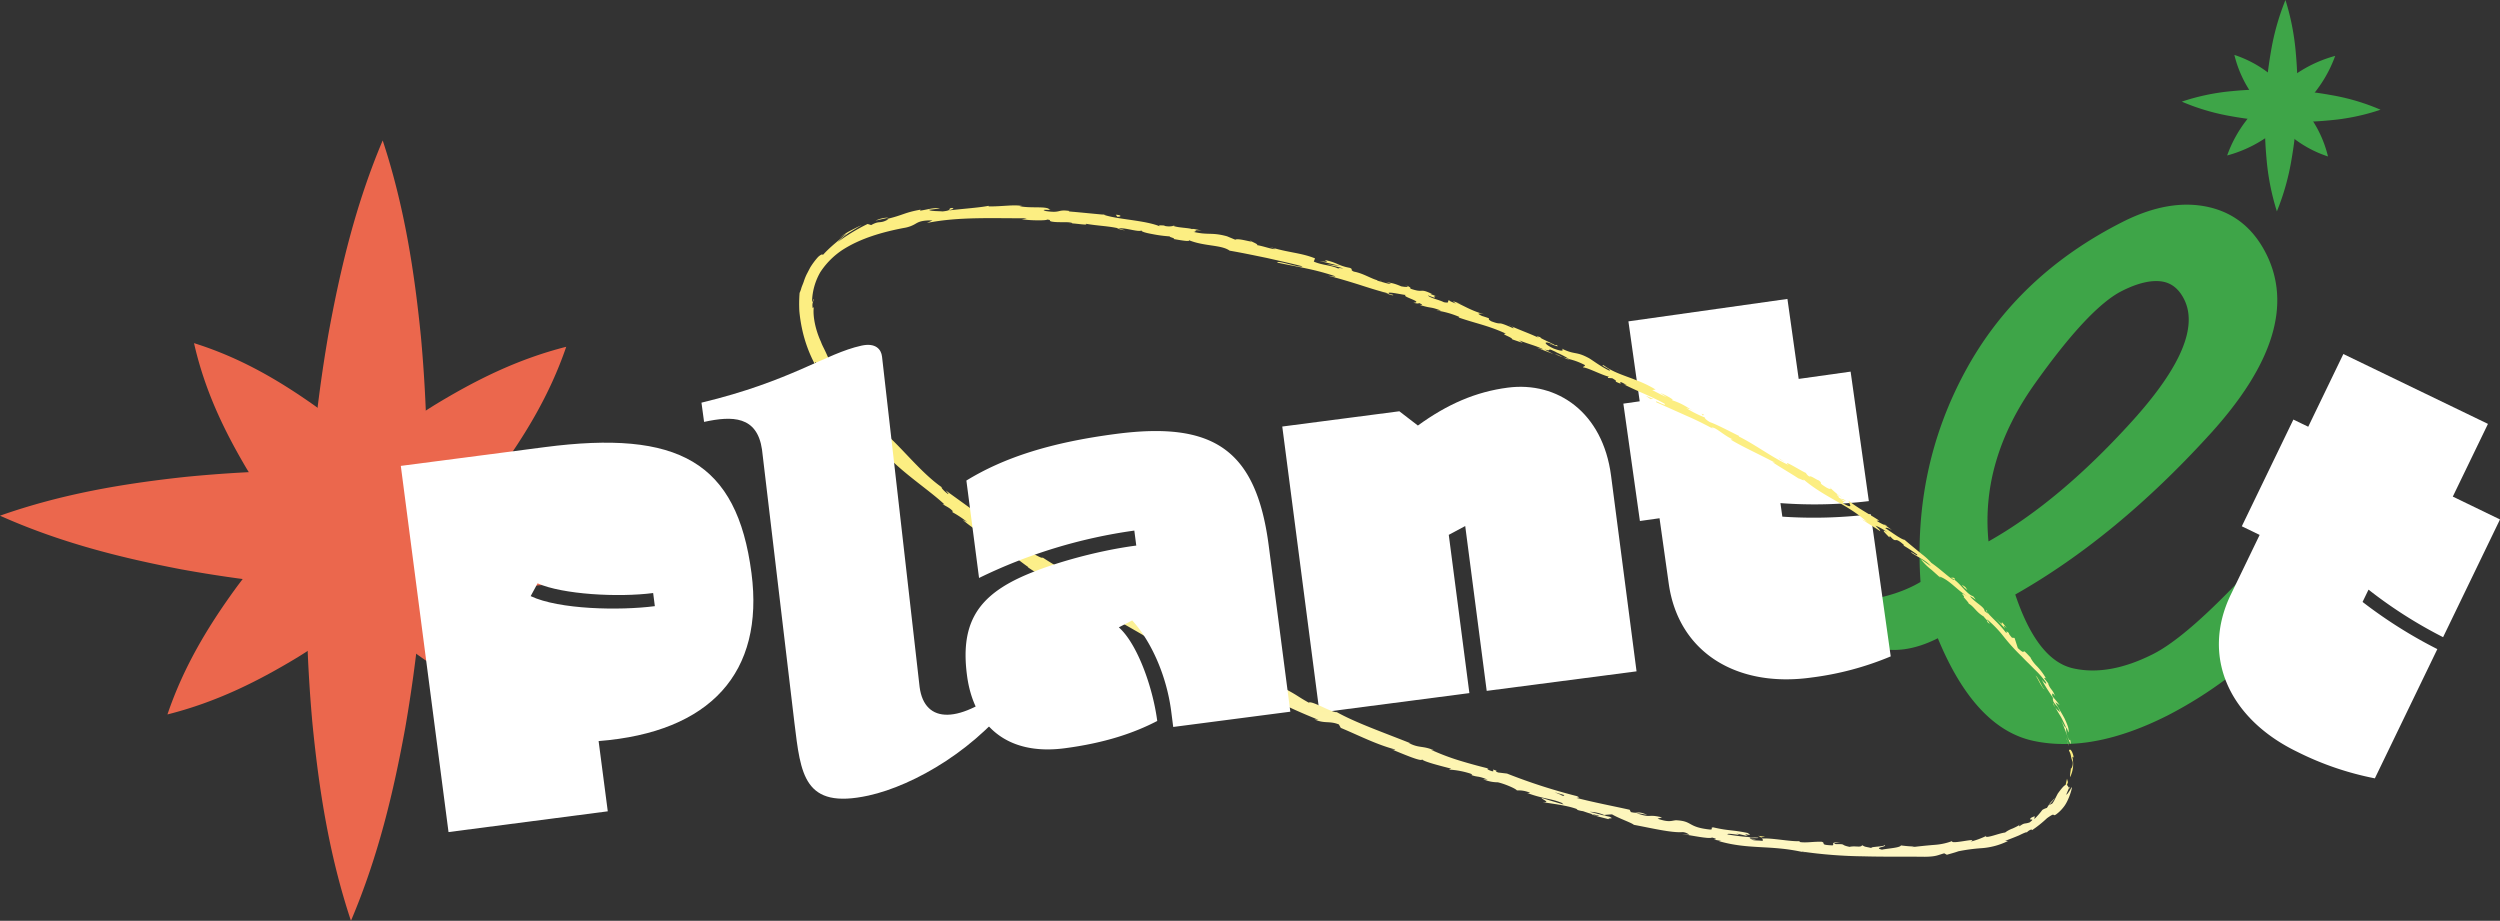 <svg xmlns="http://www.w3.org/2000/svg" xmlns:xlink="http://www.w3.org/1999/xlink" width="815.854" height="300.486" viewBox="0 0 815.854 300.486">
  <rect x="0" y="0" width="815.854" height="300.486" fill="#333333" stroke="none"/>
  <defs>
    <linearGradient id="linear-gradient" x1="57.805" y1="40.048" x2="57.805" y2="39.043" gradientUnits="objectBoundingBox">
      <stop offset="0" stop-color="#fff"/>
      <stop offset="1" stop-color="#fcee82"/>
    </linearGradient>
    <linearGradient id="linear-gradient-2" x1="28.597" y1="11.098" x2="28.597" y2="10.099" xlink:href="#linear-gradient"/>
    <linearGradient id="linear-gradient-3" x1="55.383" y1="181.89" x2="55.383" y2="180.947" xlink:href="#linear-gradient"/>
    <linearGradient id="linear-gradient-4" x1="40.721" y1="336.574" x2="40.721" y2="335.697" xlink:href="#linear-gradient"/>
    <linearGradient id="linear-gradient-5" x1="48.981" y1="276.011" x2="48.981" y2="275.1" xlink:href="#linear-gradient"/>
    <linearGradient id="linear-gradient-6" x1="21.329" y1="72.621" x2="21.329" y2="71.68" xlink:href="#linear-gradient"/>
    <linearGradient id="linear-gradient-7" x1="62.732" y1="91.193" x2="62.732" y2="90.222" xlink:href="#linear-gradient"/>
    <linearGradient id="linear-gradient-8" x1="34.896" y1="173.212" x2="34.896" y2="172.303" xlink:href="#linear-gradient"/>
    <linearGradient id="linear-gradient-9" x1="30.219" y1="126.306" x2="30.219" y2="125.341" xlink:href="#linear-gradient"/>
    <linearGradient id="linear-gradient-10" x1="83.869" y1="141.451" x2="83.869" y2="140.484" xlink:href="#linear-gradient"/>
    <linearGradient id="linear-gradient-11" x1="303.896" y1="311.057" x2="303.896" y2="310.079" xlink:href="#linear-gradient"/>
    <linearGradient id="linear-gradient-12" x1="300.002" y1="848.429" x2="300.002" y2="847.396" xlink:href="#linear-gradient"/>
    <linearGradient id="linear-gradient-13" x1="193.936" y1="142.718" x2="193.936" y2="141.72" xlink:href="#linear-gradient"/>
    <linearGradient id="linear-gradient-14" x1="78.286" y1="699.458" x2="78.286" y2="698.597" xlink:href="#linear-gradient"/>
    <linearGradient id="linear-gradient-15" x1="19.058" y1="45.301" x2="19.058" y2="44.335" xlink:href="#linear-gradient"/>
    <linearGradient id="linear-gradient-16" x1="74.892" y1="91.091" x2="74.892" y2="90.115" xlink:href="#linear-gradient"/>
    <linearGradient id="linear-gradient-17" x1="209.877" y1="267.921" x2="209.877" y2="266.941" xlink:href="#linear-gradient"/>
    <linearGradient id="linear-gradient-18" x1="67.242" y1="269.428" x2="67.242" y2="268.489" xlink:href="#linear-gradient"/>
    <linearGradient id="linear-gradient-19" x1="35.935" y1="240.311" x2="35.935" y2="239.414" xlink:href="#linear-gradient"/>
    <linearGradient id="linear-gradient-20" x1="23.038" y1="290.986" x2="23.038" y2="290.177" xlink:href="#linear-gradient"/>
    <linearGradient id="linear-gradient-21" x1="30.555" y1="404.8" x2="30.555" y2="403.997" xlink:href="#linear-gradient"/>
    <linearGradient id="linear-gradient-22" x1="21.284" y1="150.157" x2="21.284" y2="149.225" xlink:href="#linear-gradient"/>
    <linearGradient id="linear-gradient-23" x1="75.608" y1="130.988" x2="75.608" y2="130.017" xlink:href="#linear-gradient"/>
    <linearGradient id="linear-gradient-24" x1="10.175" y1="128.55" x2="10.175" y2="127.746" xlink:href="#linear-gradient"/>
    <linearGradient id="linear-gradient-25" x1="51.173" y1="312.698" x2="51.173" y2="311.801" xlink:href="#linear-gradient"/>
    <linearGradient id="linear-gradient-26" x1="14.756" y1="153.298" x2="14.756" y2="152.426" xlink:href="#linear-gradient"/>
    <linearGradient id="linear-gradient-27" x1="7229.458" y1="12249.009" x2="7229.458" y2="12248.187" xlink:href="#linear-gradient"/>
    <linearGradient id="linear-gradient-28" x1="0.599" y1="1.439" x2="0.599" y2="0.493" xlink:href="#linear-gradient"/>
    <linearGradient id="linear-gradient-29" x1="41.577" y1="327.248" x2="41.577" y2="326.338" xlink:href="#linear-gradient"/>
    <linearGradient id="linear-gradient-30" x1="165.594" y1="403.191" x2="165.594" y2="402.236" xlink:href="#linear-gradient"/>
    <linearGradient id="linear-gradient-31" x1="68.612" y1="345.737" x2="68.612" y2="344.819" xlink:href="#linear-gradient"/>
    <linearGradient id="linear-gradient-32" x1="116.838" y1="221.68" x2="116.838" y2="220.714" xlink:href="#linear-gradient"/>
    <linearGradient id="linear-gradient-33" x1="23.304" y1="55.648" x2="23.304" y2="54.693" xlink:href="#linear-gradient"/>
    <linearGradient id="linear-gradient-34" x1="120.621" y1="2246.233" x2="120.621" y2="2245.083" xlink:href="#linear-gradient"/>
    <linearGradient id="linear-gradient-35" x1="34.784" y1="374.005" x2="34.784" y2="373.173" xlink:href="#linear-gradient"/>
    <linearGradient id="linear-gradient-36" x1="19.991" y1="145.803" x2="19.991" y2="144.911" xlink:href="#linear-gradient"/>
    <linearGradient id="linear-gradient-37" x1="86.852" y1="1166.516" x2="86.852" y2="1165.703" xlink:href="#linear-gradient"/>
    <linearGradient id="linear-gradient-38" x1="14.701" y1="83.141" x2="14.701" y2="82.235" xlink:href="#linear-gradient"/>
    <linearGradient id="linear-gradient-39" x1="184.99" y1="138.145" x2="184.99" y2="137.161" xlink:href="#linear-gradient"/>
    <linearGradient id="linear-gradient-40" x1="184.955" y1="138.778" x2="184.955" y2="137.794" xlink:href="#linear-gradient"/>
    <linearGradient id="linear-gradient-41" x1="123.392" y1="65.275" x2="123.392" y2="64.286" xlink:href="#linear-gradient"/>
    <linearGradient id="linear-gradient-42" x1="157.539" y1="1172.115" x2="157.539" y2="1171.216" xlink:href="#linear-gradient"/>
    <linearGradient id="linear-gradient-43" x1="15.945" y1="22" x2="15.945" y2="21.026" xlink:href="#linear-gradient"/>
    <linearGradient id="linear-gradient-44" x1="12.086" y1="28.041" x2="12.086" y2="27.079" xlink:href="#linear-gradient"/>
    <linearGradient id="linear-gradient-45" x1="25.073" y1="58.149" x2="25.073" y2="57.192" xlink:href="#linear-gradient"/>
    <linearGradient id="linear-gradient-46" x1="49.357" y1="152.176" x2="49.357" y2="151.199" xlink:href="#linear-gradient"/>
    <linearGradient id="linear-gradient-47" x1="16.227" y1="90.373" x2="16.227" y2="89.431" xlink:href="#linear-gradient"/>
    <linearGradient id="linear-gradient-48" x1="13.694" y1="84.518" x2="13.694" y2="83.622" xlink:href="#linear-gradient"/>
    <linearGradient id="linear-gradient-49" x1="24.773" y1="153.415" x2="24.773" y2="152.453" xlink:href="#linear-gradient"/>
    <linearGradient id="linear-gradient-50" x1="9.445" y1="105.621" x2="9.445" y2="104.461" xlink:href="#linear-gradient"/>
    <linearGradient id="linear-gradient-51" x1="17.013" y1="93.264" x2="17.013" y2="92.36" xlink:href="#linear-gradient"/>
  </defs>
  <g id="그룹_44" data-name="그룹 44" transform="translate(-678.756 -303.79)">
    <g id="그룹_4" data-name="그룹 4" transform="translate(678.756 349.621)">
      <path id="패스_1" data-name="패스 1" d="M678.756,417.824c20.277-7.159,40.4-10.483,60.471-12.658a430.157,430.157,0,0,1,60.025-1.729,422.425,422.425,0,0,1,59.69,6.541c19.832,3.783,39.615,8.744,59.241,17.575-20.277,7.21-40.4,10.55-60.472,12.71a422.4,422.4,0,0,1-60.024,1.678A430.148,430.148,0,0,1,738,435.348C718.169,431.552,698.385,426.6,678.756,417.824Z" transform="translate(-678.756 -295.362)" fill="#eb674d"/>
      <path id="패스_2" data-name="패스 2" d="M768.3,333.426c7.108,21.545,10.381,42.934,12.5,64.277a486.13,486.13,0,0,1,1.574,63.833,477.381,477.381,0,0,1-6.7,63.5c-3.834,21.1-8.847,42.153-17.73,63.049-7.159-21.547-10.446-42.937-12.556-64.28a477.406,477.406,0,0,1-1.522-63.831,486.141,486.141,0,0,1,6.749-63.494C754.47,375.377,759.468,354.323,768.3,333.426Z" transform="translate(-643.412 -333.426)" fill="#eb674d"/>
      <path id="패스_3" data-name="패스 3" d="M719.7,376.2c15.265,4.791,27.709,12.181,39.306,20.353a209.407,209.407,0,0,1,31.263,27.768A205.594,205.594,0,0,1,815.443,457.7c7.214,12.212,13.559,25.224,17.059,40.863-15.3-4.757-27.757-12.138-39.345-20.319a205.745,205.745,0,0,1-31.226-27.8,209.42,209.42,0,0,1-25.139-33.414C729.589,404.805,723.231,391.8,719.7,376.2Z" transform="translate(-656.384 -310.053)" fill="#eb674d"/>
      <path id="패스_4" data-name="패스 4" d="M844.235,376.969c-5.439,15.864-13.479,28.9-22.3,41.1a236.426,236.426,0,0,1-29.712,33.057A232.284,232.284,0,0,1,756.9,478.1c-12.862,7.811-26.523,14.755-42.809,18.851,5.4-15.9,13.434-28.953,22.263-41.137a232.208,232.208,0,0,1,29.749-33.02,236.424,236.424,0,0,1,35.36-26.931C814.331,388.057,827.983,381.1,844.235,376.969Z" transform="translate(-659.448 -309.632)" fill="#eb674d"/>
    </g>
    <g id="그룹_15" data-name="그룹 15" transform="translate(809.558 303.79)">
      <g id="그룹_14" data-name="그룹 14">
        <g id="그룹_13" data-name="그룹 13">
          <g id="그룹_10" data-name="그룹 10">
            <g id="그룹_5" data-name="그룹 5" transform="translate(581.213)">
              <path id="패스_5" data-name="패스 5" d="M1139.175,326.65a71.41,71.41,0,0,1,16.378-3.429,116.484,116.484,0,0,1,16.259-.469,114.153,114.153,0,0,1,16.167,1.772,70.573,70.573,0,0,1,16.046,4.76,70.558,70.558,0,0,1-16.38,3.442,114.582,114.582,0,0,1-16.258.455,116.442,116.442,0,0,1-16.165-1.786A71.467,71.467,0,0,1,1139.175,326.65Z" transform="translate(-1139.175 -293.48)" fill="#3ea548"/>
              <path id="패스_6" data-name="패스 6" d="M1163.429,303.79a80,80,0,0,1,3.387,17.41,131.622,131.622,0,0,1,.425,17.289,129.22,129.22,0,0,1-1.812,17.2,79.047,79.047,0,0,1-4.8,17.077,79.143,79.143,0,0,1-3.4-17.411,129.207,129.207,0,0,1-.411-17.288,131.4,131.4,0,0,1,1.828-17.2A79.891,79.891,0,0,1,1163.429,303.79Z" transform="translate(-1129.602 -303.79)" fill="#3ea548"/>
              <path id="패스_7" data-name="패스 7" d="M1150.264,315.375a37.945,37.945,0,0,1,10.646,5.513,56.705,56.705,0,0,1,8.469,7.52,55.716,55.716,0,0,1,6.818,9.041,37.482,37.482,0,0,1,4.621,11.068,37.5,37.5,0,0,1-10.656-5.5,55.725,55.725,0,0,1-8.458-7.531,56.719,56.719,0,0,1-6.809-9.05A37.949,37.949,0,0,1,1150.264,315.375Z" transform="translate(-1133.115 -297.459)" fill="#3ea548"/>
              <path id="패스_8" data-name="패스 8" d="M1184,315.584a42.04,42.04,0,0,1-6.04,11.131,64.035,64.035,0,0,1-8.048,8.954,62.944,62.944,0,0,1-9.568,7.305,41.547,41.547,0,0,1-11.6,5.106,41.526,41.526,0,0,1,6.031-11.142,62.836,62.836,0,0,1,8.057-8.943,64.04,64.04,0,0,1,9.577-7.3A42.03,42.03,0,0,1,1184,315.584Z" transform="translate(-1133.946 -297.345)" fill="#3ea548"/>
            </g>
            <g id="그룹_6" data-name="그룹 6" transform="translate(467.985 66.795)">
              <path id="패스_9" data-name="패스 9" d="M1187.74,347.724q12.658,2.788,18.959,15.242,12.561,24.916-18.166,58.742-30.745,33.835-63.7,52.494,7.226,21.51,18.916,24.1,11.661,2.614,26.048-4.656,9.337-4.7,25.127-20.821a247.327,247.327,0,0,0,27.216-32.746q5.7-8.3,12.811-4.075,7.08,4.238,2.19,14.176-8.377,17.358-25.445,35.369a135.433,135.433,0,0,1-37.2,28.15q-24.442,12.327-43.6,8.294-19.165-4.018-31.331-33.519-11.51,5.808-21.135,2.784c-6.418-2-10.378-4.469-11.841-7.373q-3.025-6.01,8.343-7.632t18.981-6.144q-2.484-37.108,14.53-68.627t51.522-48.925Q1175.061,344.95,1187.74,347.724Zm-56.549,57.723q-17.678,24.879-15.089,51.43,23.169-13.048,46.905-39.283t16.912-39.772q-2.728-5.409-7.918-5.858c-3.461-.3-7.573.761-12.367,3.18Q1148.865,380.572,1131.191,405.447Z" transform="translate(-1065.957 -346.983)" fill="#3ea548"/>
            </g>
            <path id="패스_10" data-name="패스 10" d="M987.555,393.4l6.051,4.655c9.655-7.007,18.921-11.012,29.315-12.367,16.2-2.116,31.036,8.074,33.723,28.711l8.32,63.873-48.9,6.374-7.01-53.792-5.369,2.873,6.727,51.645L961.5,491.751l-12.152-93.37Z" transform="translate(-661.693 -259.185)" fill="#fff"/>
            <g id="그룹_7" data-name="그룹 7" transform="translate(593.315 115.532)">
              <path id="패스_11" data-name="패스 11" d="M1220.167,470.9a147.907,147.907,0,0,1-24.336-15.511l-1.943,4.016a153.255,153.255,0,0,0,24.4,15.392L1197.9,516.973a98.374,98.374,0,0,1-25.27-8.631c-22.057-10.646-31.643-30.844-21.715-51.39l9.384-19.42-5.819-2.819,16.827-34.825,4.851,2.338,11.461-23.729,47.19,22.8-11.473,23.729,15.4,7.455Z" transform="translate(-1147.001 -378.498)" fill="#fff"/>
            </g>
            <g id="그룹_8" data-name="그룹 8" transform="translate(398.969 97.556)">
              <path id="패스_12" data-name="패스 12" d="M1101.439,432.85a147.877,147.877,0,0,1-28.852.654l.621,4.418a153.055,153.055,0,0,0,28.838-.79l6.532,46.392a98.35,98.35,0,0,1-25.8,6.891c-24.25,3.429-43.454-8.02-46.639-30.615l-3.009-21.358-6.405.9-5.4-38.3,5.331-.758-3.681-26.092,51.894-7.318,3.671,26.1,16.949-2.377Z" transform="translate(-1021.328 -366.874)" fill="#fff"/>
            </g>
            <g id="그룹_9" data-name="그룹 9" transform="translate(0 144.467)">
              <path id="패스_13" data-name="패스 13" d="M877.777,439.763c4.217,32.4-13.289,51.934-49.89,54.826l2.991,22.922-51.97,6.77-15.57-119.5,46.916-6.115C853.963,392.972,873.039,403.39,877.777,439.763Zm-31.538,10.793-.551-4.281c-11.467,1.489-29.635.445-37.715-3.167l-2.258,4.172C814.982,451.669,834.772,452.045,846.239,450.555Z" transform="translate(-763.338 -397.209)" fill="#fff"/>
            </g>
          </g>
          <g id="그룹_11" data-name="그룹 11" transform="translate(130.001 67.049)">
            <path id="패스_14" data-name="패스 14" d="M1114.653,470.156c-.048.538.45.405.769-.926l-.314-1.1Z" transform="translate(-701.364 -281.037)" fill="url(#linear-gradient)"/>
            <path id="패스_15" data-name="패스 15" d="M1116.92,464.654c-.206-1.675-1.186-3.433-1.56-2.341.872,1.516.442,1.9,1.217,3.645a3.5,3.5,0,0,1-.2,1.692c-.147.39-.3.567-.4.441.049.5-.354,2.086-.246,2.869a9.648,9.648,0,0,0,.769-6.4C1116.639,464.041,1116.8,464.535,1116.92,464.654Z" transform="translate(-700.976 -284.399)" fill="url(#linear-gradient-2)"/>
            <path id="패스_16" data-name="패스 16" d="M1055.449,401.382l.73.523A6.28,6.28,0,0,0,1055.449,401.382Z" transform="translate(-733.715 -317.509)" fill="url(#linear-gradient-3)"/>
            <path id="패스_17" data-name="패스 17" d="M1005.8,376.407c.611.237.889.285.942.244C1006.16,376.457,1005.684,376.3,1005.8,376.407Z" transform="translate(-760.856 -331.176)" fill="url(#linear-gradient-4)"/>
            <path id="패스_18" data-name="패스 18" d="M997.16,372.395l.79.357A2.531,2.531,0,0,0,997.16,372.395Z" transform="translate(-765.567 -333.349)" fill="url(#linear-gradient-5)"/>
            <path id="패스_19" data-name="패스 19" d="M1056.128,401.849l-1.89-1.321C1054,400.624,1055.182,401.249,1056.128,401.849Z" transform="translate(-734.394 -317.976)" fill="url(#linear-gradient-6)"/>
            <path id="패스_20" data-name="패스 20" d="M1112.047,452.45c.272.39.47.722.694,1.008-.192-.333-.353-.667-.571-.99A.471.471,0,0,1,1112.047,452.45Z" transform="translate(-702.786 -289.603)" fill="url(#linear-gradient-7)"/>
            <path id="패스_21" data-name="패스 21" d="M1076.261,414.384l.569.408a3.953,3.953,0,0,0,.619.133Z" transform="translate(-722.342 -310.405)" fill="url(#linear-gradient-8)"/>
            <path id="패스_22" data-name="패스 22" d="M1091.718,425.946c-.49-.444-1.01-.186-1.353-.17a3.314,3.314,0,0,1,1.336.648C1091.774,426.355,1091.786,426.206,1091.718,425.946Z" transform="translate(-714.635 -304.228)" fill="url(#linear-gradient-9)"/>
            <path id="패스_23" data-name="패스 23" d="M1111.116,448.152l.515.648Z" transform="translate(-703.295 -291.952)" fill="url(#linear-gradient-10)"/>
            <path id="패스_24" data-name="패스 24" d="M1065.134,406.93a.533.533,0,0,0-.122-.3C1064.976,406.684,1065.031,406.793,1065.134,406.93Z" transform="translate(-728.495 -314.643)" fill="url(#linear-gradient-11)"/>
            <path id="패스_25" data-name="패스 25" d="M1097.787,480.186c-.014.042.023.059.025.091C1097.959,480.189,1098,480.141,1097.787,480.186Z" transform="translate(-710.581 -274.456)" fill="url(#linear-gradient-12)"/>
            <path id="패스_26" data-name="패스 26" d="M1115.556,469.778l-.184.431a.665.665,0,0,0,.229.209Z" transform="translate(-700.97 -280.134)" fill="url(#linear-gradient-13)"/>
            <path id="패스_27" data-name="패스 27" d="M981.017,365.863l.11.049C981.813,366.095,981.433,365.97,981.017,365.863Z" transform="translate(-774.388 -336.919)" fill="url(#linear-gradient-14)"/>
            <path id="패스_28" data-name="패스 28" d="M852.516,384.013c-.493-1.382.172-.41.855.311s1.246,1.3.3-.616C853.675,384.194,851.021,380.744,852.516,384.013Z" transform="translate(-844.857 -327.779)" fill="url(#linear-gradient-15)"/>
            <path id="패스_29" data-name="패스 29" d="M1112.056,452.372c-.192-.333-.385-.671-.58-1.01A10.993,10.993,0,0,0,1112.056,452.372Z" transform="translate(-703.099 -290.198)" fill="url(#linear-gradient-16)"/>
            <path id="패스_30" data-name="패스 30" d="M853.168,383.455l0,0c-.067-.13-.131-.261-.187-.4A4.145,4.145,0,0,0,853.168,383.455Z" transform="translate(-844.352 -327.525)" fill="url(#linear-gradient-17)"/>
            <path id="패스_31" data-name="패스 31" d="M942.532,354.507a2.157,2.157,0,0,0,.558.379C943.083,354.829,942.961,354.73,942.532,354.507Z" transform="translate(-795.418 -343.124)" fill="url(#linear-gradient-18)"/>
            <path id="패스_32" data-name="패스 32" d="M971.488,363.373l-1.066-.418C970.838,363.139,971.183,363.267,971.488,363.373Z" transform="translate(-780.178 -338.508)" fill="url(#linear-gradient-19)"/>
            <path id="패스_33" data-name="패스 33" d="M927.853,351.753a7.873,7.873,0,0,0-1.646-.354,1.7,1.7,0,0,0,.241.111A4,4,0,0,1,927.853,351.753Z" transform="translate(-804.339 -344.823)" fill="url(#linear-gradient-20)"/>
            <path id="패스_34" data-name="패스 34" d="M911.332,348.988c.125.059.3.114.442.172l.787.085Z" transform="translate(-812.467 -346.14)" fill="url(#linear-gradient-21)"/>
            <path id="패스_35" data-name="패스 35" d="M1049.764,480.165a4.264,4.264,0,0,1,1.061.636C1050.5,480.372,1054.12,480.757,1049.764,480.165Z" transform="translate(-736.821 -274.458)" fill="url(#linear-gradient-22)"/>
            <path id="패스_36" data-name="패스 36" d="M1112.412,452.538a1.161,1.161,0,0,1-.561-.523l.427.691C1112.383,452.731,1112.457,452.709,1112.412,452.538Z" transform="translate(-702.894 -289.841)" fill="url(#linear-gradient-23)"/>
            <path id="패스_37" data-name="패스 37" d="M927.47,354.46l-3.849-.806C924.691,353.909,926.091,354.2,927.47,354.46Z" transform="translate(-805.752 -343.59)" fill="url(#linear-gradient-24)"/>
            <path id="패스_38" data-name="패스 38" d="M940.6,445l.848.326A3.367,3.367,0,0,0,940.6,445Z" transform="translate(-796.471 -293.674)" fill="url(#linear-gradient-25)"/>
            <path id="패스_39" data-name="패스 39" d="M917.1,352.669a13.133,13.133,0,0,0-2.134-.679,2.158,2.158,0,0,0-.472.071Z" transform="translate(-810.74 -344.5)" fill="url(#linear-gradient-26)"/>
            <path id="패스_40" data-name="패스 40" d="M1050.456,480.584l-.006-.008Z" transform="translate(-736.446 -274.234)" fill="url(#linear-gradient-27)"/>
            <path id="패스_41" data-name="패스 41" d="M1187.247,555.069c-3.718-.266-1.8.566-2.618.912-4.471-.161-2.018-.691-3.5-1.177-2.785-.094-4.986.4-7.049.1-.142-.133-.54-.223-.052-.309-3,.223-8.694-1.021-12.2-.863a1.218,1.218,0,0,1-.421-.237c.5.427.535.792.385,1.025-1.669-.234-3.167.006-3.721-.564a3.115,3.115,0,0,0,1.632-.068l-1.775-.073c-1.468-.9,2.416.158,2.491-.346a83.531,83.531,0,0,1-10.049-1.056c-.432-.725,6.118.8,2.745-.343l3.98.914c-2.909-1.516,2.43.476-.218-1.067-5.247-1.069-5.968-.626-11.184-1.819-1.25.128.294.594-.957.722-7.607-.781-5.547-2.77-11.195-3.04-1.508.131-2.232.795-6.023-.515l1.484-.407c-5.04-1.245-3.135.39-8.314-1.369,1-.028,4.028.716,3.283.452-3.3-1.358-2.519-.186-5.154-.829l-.39-.761c-5.4-1.2-11.4-2.335-17.345-3.863.379-.091,1.441,0,.116-.581a186.67,186.67,0,0,1-22.787-7.36l-2.883-.345c-.628-.209-1.092-.616-.376-.5-2.7-1.092-.252.289-1.65.068-1.585-.479-1.969-1-.926-.82-2.5-.6-6.041-1.539-9.573-2.614a76.019,76.019,0,0,1-9.46-3.585l1.048.2c-3.885-1.622-4.848-.585-8.329-2.431l.735.172c-8.479-3.4-18.03-6.746-24.143-10.2-1.554.269-8.17-3.888-9.157-3.087-4.573-2.57-3.116-2.171-9.659-5.521-1.76-.861-2.963-.544-5.205-1.48l.192-.555-3.238-.846-1.288-1.376-2.122-.833c.8.418,1.63,1.058,1.433,1.151-3.347-1.246-7.627-4.131-7.574-4.431-2.584-1.092-5.187-2.148-7.746-3.3a9.91,9.91,0,0,1,2.62.815c-4.262-1.506-.448-.92-4.353-2.3.431.37-.422.175-.56.238a76.681,76.681,0,0,0-8.915-4.881l.773-.045c-5.457-3-11.648-6.057-17.7-9.562,2.077,1.418,1.234,1.737-.578.767l-.4-.945c-1.338-.333,1.74,1.274-.849.317-2.228-1.37-1.168-1.486.232-.909l-2.856-1.4c-.068-.252.625.037.911-.07-1.338-.3-4.383-3.336-6.336-3.729l-.059-.249-7.2-4.319c-2.035-1.223-3.959-2.321-6.33-3.888-.384.385-2.177-.934-3.834-1.508-3.4-2.448-6.985-5.417-11.1-8.3-3.023-1.853-1.1-.238-2.578-.912.073-.544-4.032-3.447-1.71-2.2l-12.444-8.986c.523.671,1.2,1.321.716,1.149-1.135-.8-2.34-2.126-2.035-2.184l.317.189c-7.155-4.867-13.966-13.983-19.307-18.171l.3.238c-1.791-1.533-3.482-3.156-5.177-4.788-2.1-2.459,1.571,1.2.195-.778a45.761,45.761,0,0,1-6.31-7.193c-.81-1.144-1.6-2.255-2.406-3.395-.765-1.163-1.587-2.331-2.552-3.549a23.583,23.583,0,0,0-1.842-4.4c-.463-.829-.809-1.764-1.276-2.691-.43-.942-.976-1.885-1.324-2.9-1.823-3.939-2.716-8.4-2.352-11.374l-.337.356c-.308-1.545.138-1.887.306-2.985-.359.119-.319,1.656-.531.676a20.144,20.144,0,0,1,2.709-9.452,25.317,25.317,0,0,1,7.182-7.219c5.906-3.809,13.006-5.835,20.016-7.183a10.467,10.467,0,0,0,4.1-1.516c.86-.464,1.9-1.011,5.3-.954l-1.814.838c10.571-2.116,21.963-1.461,32.57-1.54a4.5,4.5,0,0,1-1.7.266c2.216.507,8.272.55,8.343.161,1.648.158.357.349,1.358.629,2.215.478,5.683-.046,6.831.517.195.093-.645.087-1.059.083,1.488-.128,6.787.844,5.454.139,3.939.688,7.616.749,10.729,1.514,2.154-.323,6.715,1.367,7.5.643-.213.4,1.488.857,3.562,1.222a42.674,42.674,0,0,0,5.79.755c-.882.1,2.112.671,1.068.84,2.841.5,5.453.942,5.052.391,5,2.052,10.643,1.458,13.272,3.416,4.236.73,8.283,1.591,12.234,2.4,3.928.9,7.765,1.74,11.509,2.709-.486.705-8.272-2.156-8.182-1.206,7.172,1.526,11.441,2.01,18.364,4.264,1.769.66-1.129.045-1.778,0,3.552.9,6.942,1.935,10.225,2.964,3.274,1.061,6.456,2.075,9.633,2.856a4.946,4.946,0,0,1-1.392-.206c1.236.357,2.8,1.064,2.782.646l-1.22-.3c-1.769-1.2,5.21.527,5.527.32-2.428.351,6.017,2.344,2.273,2.558.824.2,1.89.37,1.792.062,1.163.479,1.484.766.187.617,4.407,1.347,3,.411,6.931,1.826-.077.172-.9-.045-1.376.019a29.258,29.258,0,0,1,7.493,2.114c-.238.031.094.314-.889-.06,5.686,2.077,10.023,2.706,16.071,5.507-2.125.04,2.006,1.081,2.069,1.867l3.39,1.146-1.2-.866c2.887,1.206,5.645,1.786,8.045,3.029l-2.264-.62c1.822.714,3.659,1.392,5.468,2.136l-2.958-1.534c3.067.886.043-.982,3.8.846-.807-.271,2.876,1.253,4.211,2.283l-.011,0a21.64,21.64,0,0,1,5.126,1.914c.458.455-.758.518-.462.817,1.635.087,6.753,2.864,8.781,3.087-.65-.131-.835.192-.674.348l1.372.091c1.253.75,1.41.912,1.075,1.079,3.911,1.938-.878-1.4,3.648,1.152a8.528,8.528,0,0,1-1.036-.285c4.635,2.369,9.219,4.032,13.4,6.367.949,1.259-3.827-1.682-2.643-.433l9.637,4.313a102.593,102.593,0,0,1,9.319,4.593l-1.061-.653c1.284-.442,4.166,2.747,7.339,3.965-.758-.336-1.214-.036-.965-.026,3.912,2.36,8.3,4.276,14.433,7.5l-.872-.207c2.229,1.522,6.039,3.708,8.464,5.315.872.224,2.276,1.118,1.605.277,6.849,5.935,14.925,8.427,20.783,13.983-.784-.535-1.993-1.1-1.37-.668,1.9,1.22,3.818,2.409,5.7,3.657-.182-.671-.563-.741-1.543-1.823a17.127,17.127,0,0,1,3.9,2.2c-2.643-1.548-.385.589.536,1.556-.1-.238.353-.094.342-.271,2.4,2.711,1.019-.391,4.594,2.914l-.34.029a51.451,51.451,0,0,1,4.543,3c.336.889-1.681-.976-2.032-.719,2.213,1.608,4.887,2.524,6.5,4.482-1-.615-2.307-1.658-3.3-2.272a19.91,19.91,0,0,0,3.586,3.549l-.145-.135c1.146,1.038,2.312,2.049,3.419,3.125l-.8-.883c3.45,1.2,5.521,4.257,9.5,6.725-3.891-2.383-.868-.141-1.508.057.77.9,1.979,2.225,1.492,2.006,1.953,1.089,2.4,2.734,5.089,4.347-.028.227,1.669,1.618.988,1.61,2.088,1.894-.235-.707.077-.691a36.092,36.092,0,0,1,5.244,5.4,63.056,63.056,0,0,0,6,6.63c.925.982,1.692,1.743,2.371,2.392l1.769,1.786a30.035,30.035,0,0,1,3.732,4.2c.687,1.582-1.322-.784-1.322-.784,1.285,2.425,2.461,4.086,3.863,6.243-.4-.374-.25.161-.048.934,1.063,1.746,1.239.9,2.177,3.456a8.785,8.785,0,0,1-1.539-1.52c.585,1.042,1.209,2.061,1.843,3.1.577,1.058,1.084,2.162,1.605,3.3-.077.718-.982-1.246-1.475-1.978,1.214,2.5,2.443,6.705,3.022,7.483a10.7,10.7,0,0,0-.193-1.791c.28.987-.3.6-.574-.1a7.178,7.178,0,0,1-.69-2.525,1.834,1.834,0,0,1,.062-1.016,10.712,10.712,0,0,1,.639,1.661c.366-1.056-.41-2.733-1.24-4.574-.951-1.8-2.17-3.694-2.988-5.29a15.833,15.833,0,0,1,1.393.974c-.708-1.036-1.585-1.97-2.36-2.946-.21-.784-.1-1.488.889.02-.956-2.474-1.358-1.879-2.233-3.978-.08-.243.014-.17.165,0l-1.6-2.006c.413.325.224-.671,1,.71a20.7,20.7,0,0,0-3.314-4.574,11.391,11.391,0,0,1-2.091-2.8l.283.266c-4.257-4.741-.841-.122-4.39-3.337l-1.075-3.326-.847-.076c-.424-.5-1.26-1.494-.931-1.474-1.947-1.519.11.465-1.134-.308a36.733,36.733,0,0,0-3.782-4.148c-1.316-1.324-2.448-2.4-2.377-2.985-1.123-.464,1.944,2.324-.7.223-.017-1.376-2.9-2.587-4.763-4.809,1,.209,2.856,2.235,1.013-.029-1.877-.512-4.041-3.913-6.042-5.328-.538.456-4.2-3.223-7.567-5.546a21.8,21.8,0,0,0-3.115-2.856c-1.874-1.54-4.152-3.391-5.592-4.636l.158-.026c-.994.107-4.1-2.269-6.491-3.821.331-.275.843-.11,2.205.643l-2.177-1.567a13.133,13.133,0,0,1-2.869-1.494l.854-.045c-2.968-1.99-6.24-3.6-9.9-6.382-.479.266,2.3,3.127-1.924.742-.006-.319.09-.792,1.209-.186a10.668,10.668,0,0,1-1.995-1.185l1.859.694c-1.638-1.31-1.113-.291-2.485-1.242.232-.3-.886-.9-.526-1.021a13.268,13.268,0,0,0,1.748,1.158,26.822,26.822,0,0,1-3.82-3.142c.025.266-.271.424-1.463-.269-3.031-1.874-.793-1.03-2.453-2.3-.868-.24-2.652-1.683-3-1.225a3.006,3.006,0,0,1-1.186-1.2c-1.709-.742-7.418-4.39-5.941-2.805l.385.278-.271-.135.012.008-.012-.008c-5.484-2.586-10.694-6.579-16.074-9.248l.1-.159c-3.22-1.573-7.08-3.654-9.514-4.516-.932-.5-2.044-1.475-1.542-1.46a36.115,36.115,0,0,1-6.246-3.152c2.6.962-.713-.69,2.62,1.07-3.1-1.752-3.667-2.417-7.316-3.656,1.381.144-2.137-1.72-3.719-2.335l2.086,1.4c-1.737-.773-3.21-1.543-4.709-2.323l1.1-.165c-6.235-3.865-12.4-4.486-16.923-7.909-1.936-.39,3.476,1.907,1.693,1.669-3.014-1.452-5.826-3.712-6.783-4.146-4.062-2.165-4.3-.86-8.6-2.986.476.45.769,1.231-2.6.006-3.05-1.375-3.435-2.447-1.409-1.809.75.288,1.081.5,1.021.56,1.027.35,2.368.827,1.245.076l-.487.034c-1.44-.863-5.716-2.589-4.573-2.521-2.423-.769-1.141-.071.548.752-3.854-1.928-6.189-2.607-10.231-4.414.609.374,1.113.857.462.6-5.932-2.641-2.813-.653-6.936-2.173-2.2-1.225,1.14-.464-3.1-1.76-2.447-1.169-.323-.759.748-.551-3.931-1.016-6.954-2.927-9.09-3.809l2.055.577c-1.228-.351-2.2-.718-3.2-1.07l.988.832c-1.147-.495-2.143-.852-2.057-1.021-1.311-.158.67,1.035-1.867.554-1.489-.776-4.846-1.477-5.19-2.233,4.857,1.956-.345-.761,3.859.643a21.864,21.864,0,0,1-2.962-1.073c-.155-.125.207-.056.54.026-4.54-2.194-2.4-.127-7.3-1.828.733-.107-.933-.993-1.758-1.2,1.979.68.765.854-1.132.479-3.062-1.325-3.484-.973-5.133-1.534l1.853.727c-.745.113-2.314-.439-4.551-1.049-.108-.311,2.058.473,1.307.11-2.634-.209-5.335-2.4-8.9-3.051-1.523-.7.032-.651-1.321-1.225-3.982-.739-4.03-1.741-8.2-2.566,1.047.769,1.281.721-1.7.326q3.391.784,6.758,1.662l-4.46-.653c2.013.585,4.318,1.007,5.5,1.438-2.139-.264-1.9-.308-1.045.343-2.546-1.5-5.556-1.254-8.617-2.6l.405-1.048c-4.659-1.884-8.7-1.823-14.883-3.769l1.962.725c-.946.192-3.885-.951-5.968-1.271.281-.317-.959-.764-1.774-1.208.039.3-4.6-1.183-5.351-.56l-2.708-1.126c-5.058-1.378-6.053-.294-10.944-1.435,1.565-.088-.62-.815,2.74-.41-1.644-.348-3.11-.724-3.187-.476-.914-.441-4.659-.455-6.113-1.067a6.268,6.268,0,0,1-2.873-.006c-.189-.113.042-.179.042-.179-.042.179-2.944-.3-1.4.413-4.876-2.122-14.249-2.306-18.57-3.9-3.657-.326-8.052-.786-11.373-1.052.224-.093.029-.186.653-.087-4.545-.761-2.907.761-8.074-.031-2.618-.782,2.793-.141,1.151-.481-.636-1.243-6.3-.331-9.79-1.134l.857-.04c-2.683-.532-6.594.2-10.994.134,0,0,.213-.108.025-.186-3.013.612-8.7.97-12.9,1.5,1.276-.572,1.9-.388,1.064-.821-1.891.2.606.745-3.152,1.146-1.243-.132-3.985-.043-4.414-.521l3.566-.438c-1.9-.439-4.628.5-6.51.705l.2-.331c-5.454.991-5.391,1.706-11.144,3.091l.647.043c-2.88,1.659-2.753.277-5.626,1.9l-1.177-.354a61.107,61.107,0,0,0-9.766,5.914,28.244,28.244,0,0,1,3.523-2.934c1.509-.9,3.085-1.924,4.341-2.584-1.016.36-2.646,1.25-4.166,2.024A15.5,15.5,0,0,0,860.5,357.9a14.218,14.218,0,0,1,2.346-1.605c-1.973,1.9-4.828,3.838-7.706,7.007-.127-.379-.713-.1-1.536.623a23.7,23.7,0,0,0-2.6,3.473c-.393.755-.8,1.536-1.2,2.307a17.858,17.858,0,0,0-.923,2.352c-.258.761-.6,1.451-.778,2.075a8.552,8.552,0,0,1-.561,1.54,44.476,44.476,0,0,0-.082,5.951,48.838,48.838,0,0,0,.9,5.875,44.625,44.625,0,0,0,4.336,11.779c-.21-1.664.073-1.073.54-.232.486.834,1.135,1.942,1.506,1.424a18.041,18.041,0,0,1,1.471,2.6c.946,1.817,1.825,3.705,2.853,5.5.589,1.378-1.358-1.412-1.431-1.14,2.524,3.705.7,1.808,2.213,4.4-.019-.75,1.358.934,2.887,2.968-.622-1.036-1.254-2.057-1.808-3.141a20.594,20.594,0,0,1,3.506,4.641,15.174,15.174,0,0,0,3.718,4.511l-1.6-1.231c2.255,2.313,8.127,8.686,11.1,10.108.317.487.64,1.234-.436.322,5.445,5.417,13.288,10.629,17.589,14.7l-.628-.139c1.164.823,2.266,1.124,3.481,2.459-.144.036-.623-.133-.118.291a32.493,32.493,0,0,1,4.71,3.155l-1.475-.718a47.973,47.973,0,0,0,7.616,5.281c2.332,1.381,4.61,2.566,7.233,4.231-.493.683,4.168,4.222,6.552,5.9l-.148.043c7.163,4.857,12.744,7.327,19.754,11.158,1.887,1.678,5.5,3.829,9.435,6.17,3.99,2.245,8.291,4.709,11.708,6.773-1.005-.707.483-.479,1.772.111,1.571,1.028,4.831,1.916,4.214,2.454l-.581-.326c.885,1.349,4.42,2.892,7.08,4.285l.892-.667c3.147,2.468,7.861,4.551,12.132,6.5,4.312,1.87,8.227,3.514,9.893,5.02,1.828.555,3.968,1.519,5.781,2.063l-.312.447c4.72,2.3,7.109,3.384,13.117,5.838l-1.365-.172c3.345,1.5,4.853.393,7.978,1.648l.631,1.127c5.886,2.454,11.654,5.454,17.795,7.056-.138.074-.4.224-1.376-.11,2.8,1.078,10.694,4.6,10.052,3.187-.181.708,6.175,2.29,9.519,3.156l-.681.317a28.128,28.128,0,0,1,7.016,1.318c.888.374.662.671-.5.131,2.946,1.294,2.524.333,6.112,1.848l-1.477-.145a12.272,12.272,0,0,0,4.775,1c2.038.435,5.909,2.044,6.231,2.651a9.426,9.426,0,0,1,4.171.71c.2.249-.512.15-.869.1,5.173,1.953,8.015,1.811,11.521,3.329.026.19.241.343.529.479-4.217-1.2-7.582-2.259-7.254-2.2-.141.466,3.226,1.579.337,1.4,2.825.5,7.732,1.019,10.984,2.2a1.945,1.945,0,0,1,.393.288l-.357-.045a10.294,10.294,0,0,0,2.125.506c1.044.362,1.7.6,2.725.88.291.495,3.871,1.26,5.573,1.735-.009-.546,2.211.1.223-.86.261.11-.339-.023-1.478-.3-.26-.054-.564-.127-.741-.142l.129-.014c-1.123-.289-2.586-.668-4.248-1.1a13.113,13.113,0,0,1,4.692,1.044c.964-.1,2.01-.175,2.6-.2,2.154,1.3,6.58,2.813,7.1,3.414,5.314.977,12.432,2.7,15.963,2.374a3.865,3.865,0,0,1,2.194.912,23.834,23.834,0,0,0-2.412-.271c3.045.413,8.926,1.7,9.777,1.13,3.738,1.024-2.252.23,2.986,1.1l-.742.079c10.132,2.91,17,1.084,28.32,3.78a3.671,3.671,0,0,1-1.333-.393,151.575,151.575,0,0,0,20.127,1.568c6.789.192,13.544.068,20.107.148,3.732-.049,4.1-.518,6.317-1.13l.866.478c1.26-.387,2.525-.688,3.767-1.143a58.561,58.561,0,0,1,7.653-1.019,23.219,23.219,0,0,0,8.549-2.341l-.976-.043c1.186-.421,3.047-1.149,4.544-1.778,1.466-.718,2.62-1.236,2.53-.945a3.255,3.255,0,0,1,1.534-.993l.212.221a37.848,37.848,0,0,0,4.888-3.92c1.981-1.386,1.95-1.169,2.229-1,.127.068.3.082.767-.25a12.136,12.136,0,0,0,2.436-2.416c1.8-2.219,3.095-7.19,2.5-6.293-.492.959-1.393,2.368-1.687,2.286l.923-2.19c-.3-.362-.492-1.027-.963-.99-.487.031-1.2.752-2.72,2.853l-.846,1.636a8.148,8.148,0,0,1-.96,1.61l-1.149.568a14.249,14.249,0,0,0,2-2.346,7.6,7.6,0,0,0-.832.861,6.347,6.347,0,0,0-.7.759c-.4.513-.707,1.044-1.061,1.588a5.146,5.146,0,0,0-1.494.657,24.246,24.246,0,0,1-2.482,2.864c-.568-.057,1.041-1.441-1.177-.306-1.287,1.251,1.848-.227-.512,1.525-1.783.6-1.5-.039-3.276,1.242-.369-.073-.018-.4.7-.863a18.884,18.884,0,0,1-2.982,1.605,9.1,9.1,0,0,0-2.411,1.3c-1.964.218-6.28,2.057-6.308,1.178a26.121,26.121,0,0,1-4.979,1.8c3.07-1.537-6.689,1.079-5.988-.189a20.482,20.482,0,0,1-5.768,1.239c-2.447.192-5.119.47-7.293.747a3.029,3.029,0,0,1,1.1-.2,39.092,39.092,0,0,1-4.754-.371c-.3.793-4.126.95-6.2,1.389-3.01-.732,1.843-.863.9-1.556.15.623-5.238.551-4.226,1.045-2.3-.53-1.984-.289-3.149-.95-.442.9-2.151.105-4.092.546-3.311-.68-.806-.926-4.486-.891C1183.973,555.179,1187.247,555.069,1187.247,555.069Zm-86.218-14.411,0-.011,1.752.47Zm-7.1-2.021,3.073.9c.2.247-.124.354-.837.141C1096.589,539.67,1094.945,539.09,1093.931,538.636Zm14.091,7.759c-1.155-.23-1.509-.433-1.636-.58l2,.469.15-.028A1.157,1.157,0,0,1,1108.022,546.4Z" transform="translate(-847.402 -347.147)" fill="url(#linear-gradient-28)"/>
            <path id="패스_42" data-name="패스 42" d="M1017.58,475.979c.167.031.263.034.478.087l-.646-.3-.444.054Z" transform="translate(-754.742 -276.861)" fill="url(#linear-gradient-29)"/>
            <path id="패스_43" data-name="패스 43" d="M1056.049,401.811l-.128-.091a1.626,1.626,0,0,1,.243.235A1.114,1.114,0,0,1,1056.049,401.811Z" transform="translate(-733.457 -317.325)" fill="url(#linear-gradient-30)"/>
            <path id="패스_44" data-name="패스 44" d="M945.5,447.105l-.047.127.632.167Z" transform="translate(-793.822 -292.524)" fill="url(#linear-gradient-31)"/>
            <path id="패스_45" data-name="패스 45" d="M1077.413,417.147a1.546,1.546,0,0,0,.353.422A1.917,1.917,0,0,0,1077.413,417.147Z" transform="translate(-721.712 -308.895)" fill="url(#linear-gradient-32)"/>
            <path id="패스_46" data-name="패스 46" d="M1086.4,424.071l1.819,1.693C1087.446,425.011,1086.865,424.484,1086.4,424.071Z" transform="translate(-716.803 -305.111)" fill="url(#linear-gradient-33)"/>
            <path id="패스_47" data-name="패스 47" d="M1092.941,429.821a.63.63,0,0,0,.348.006l-.017-.02Z" transform="translate(-713.227 -301.977)" fill="url(#linear-gradient-34)"/>
            <path id="패스_48" data-name="패스 48" d="M971.357,365.695l-.5-.136C969.659,365.282,970.461,365.5,971.357,365.695Z" transform="translate(-780.271 -337.157)" fill="url(#linear-gradient-35)"/>
            <path id="패스_49" data-name="패스 49" d="M1010.549,379.766c-.662-.179-1.313-.359-1.987-.583C1009.59,379.672,1010.4,380.032,1010.549,379.766Z" transform="translate(-759.336 -329.64)" fill="url(#linear-gradient-36)"/>
            <path id="패스_50" data-name="패스 50" d="M926.532,354.263l.009-.008-.431-.08Z" transform="translate(-804.392 -343.306)" fill="url(#linear-gradient-37)"/>
            <path id="패스_51" data-name="패스 51" d="M1006.8,378.415a16.429,16.429,0,0,0,2.725,1.188A25.084,25.084,0,0,0,1006.8,378.415Z" transform="translate(-760.299 -330.06)" fill="url(#linear-gradient-38)"/>
            <path id="패스_52" data-name="패스 52" d="M1114.766,459.462l.135.609c.031-.019.068.011.1.053Z" transform="translate(-701.301 -285.772)" fill="url(#linear-gradient-39)"/>
            <path id="패스_53" data-name="패스 53" d="M1114.919,459.89l.237.659A1.992,1.992,0,0,0,1114.919,459.89Z" transform="translate(-701.217 -285.538)" fill="url(#linear-gradient-40)"/>
            <path id="패스_54" data-name="패스 54" d="M1115.428,461.728c-.124-.473-.185-.95-.355-1.412A5.678,5.678,0,0,0,1115.428,461.728Z" transform="translate(-701.134 -285.305)" fill="url(#linear-gradient-41)"/>
            <path id="패스_55" data-name="패스 55" d="M1110.379,449.215l-.274-.065A.29.29,0,0,0,1110.379,449.215Z" transform="translate(-703.848 -291.407)" fill="url(#linear-gradient-42)"/>
            <path id="패스_56" data-name="패스 56" d="M1108.309,446.345c.77,1.03,1.465,2.878,2.556,4.282l.221.056C1110.366,450.162,1109.362,447.1,1108.309,446.345Z" transform="translate(-704.829 -292.939)" fill="url(#linear-gradient-43)"/>
            <path id="패스_57" data-name="패스 57" d="M1099.9,434.271l3.09,3.388c-.41-.716-.948-1.664.546-.2C1099.932,432.884,1104.035,438.63,1099.9,434.271Z" transform="translate(-709.425 -299.537)" fill="url(#linear-gradient-44)"/>
            <path id="패스_58" data-name="패스 58" d="M1093.593,428.2c1.9,1.571.177-.243.349-.244C1092.651,427.057,1092.34,426.842,1093.593,428.2Z" transform="translate(-713.305 -303.383)" fill="url(#linear-gradient-45)"/>
            <path id="패스_59" data-name="패스 59" d="M1038.192,391.734l.444-.319C1036.917,390.616,1038.533,391.574,1038.192,391.734Z" transform="translate(-743.343 -323.128)" fill="url(#linear-gradient-46)"/>
            <path id="패스_60" data-name="패스 60" d="M1026.041,387.3l1.516,1.078.978-.015Z" transform="translate(-749.785 -325.203)" fill="url(#linear-gradient-47)"/>
            <path id="패스_61" data-name="패스 61" d="M1021.006,382.4l.778.289-2.947-1.159Z" transform="translate(-753.721 -328.357)" fill="url(#linear-gradient-48)"/>
            <path id="패스_62" data-name="패스 62" d="M914.221,349.1l.482.673C915.987,349.844,916.353,349.22,914.221,349.1Z" transform="translate(-810.889 -346.081)" fill="url(#linear-gradient-49)"/>
            <path id="패스_63" data-name="패스 63" d="M867.641,349.71a9.892,9.892,0,0,0-4.145,1.014C865.143,350.281,866.832,350.027,867.641,349.71Z" transform="translate(-838.607 -345.749)" fill="url(#linear-gradient-50)"/>
            <path id="패스_64" data-name="패스 64" d="M933.189,444.565l-1.426-.5,2.6,1.108Z" transform="translate(-801.302 -294.183)" fill="url(#linear-gradient-51)"/>
          </g>
          <g id="그룹_12" data-name="그룹 12" transform="translate(98.122 112.539)">
            <path id="패스_65" data-name="패스 65" d="M897.971,488.219c1.6,12.183,13.182,12.265,29.078-.942l3.444,2.278c-13.08,18.664-34.313,30.816-49.176,34.088-21.258,4.67-22.136-7.036-24.205-23.775l-10.578-89.159c-1.611-10.969-9.67-11.026-18.9-9l-.851-6.28c29.345-7.053,40.44-16.026,52.224-18.613,4.607-1.015,6.438,1.209,6.7,3.589Z" transform="translate(-826.788 -376.562)" fill="#fff"/>
          </g>
          <path id="패스_66" data-name="패스 66" d="M882.978,474.449c-2.074-15.9,2.849-24.613,15.686-31.1,9.622-4.831,26.268-9.5,39.557-11.224l-.636-4.891A168.008,168.008,0,0,0,886.914,442.7l-4.134-31.793c12.242-7.5,27.453-12.427,48.838-15.219,31.63-4.124,45.716,4.924,49.82,36.4l7.059,54.253-38.219,4.98-.665-5.2c-1.563-11.915-6.729-23.054-12.72-29.571l-4.361,2.264c5.972,5.287,11.076,19.394,12.534,30.55-7.573,3.937-17.1,7.191-30.247,8.911C896.03,500.723,885.121,490.945,882.978,474.449Z" transform="translate(-698.211 -254.083)" fill="#fff"/>
        </g>
      </g>
    </g>
  </g>
</svg>
